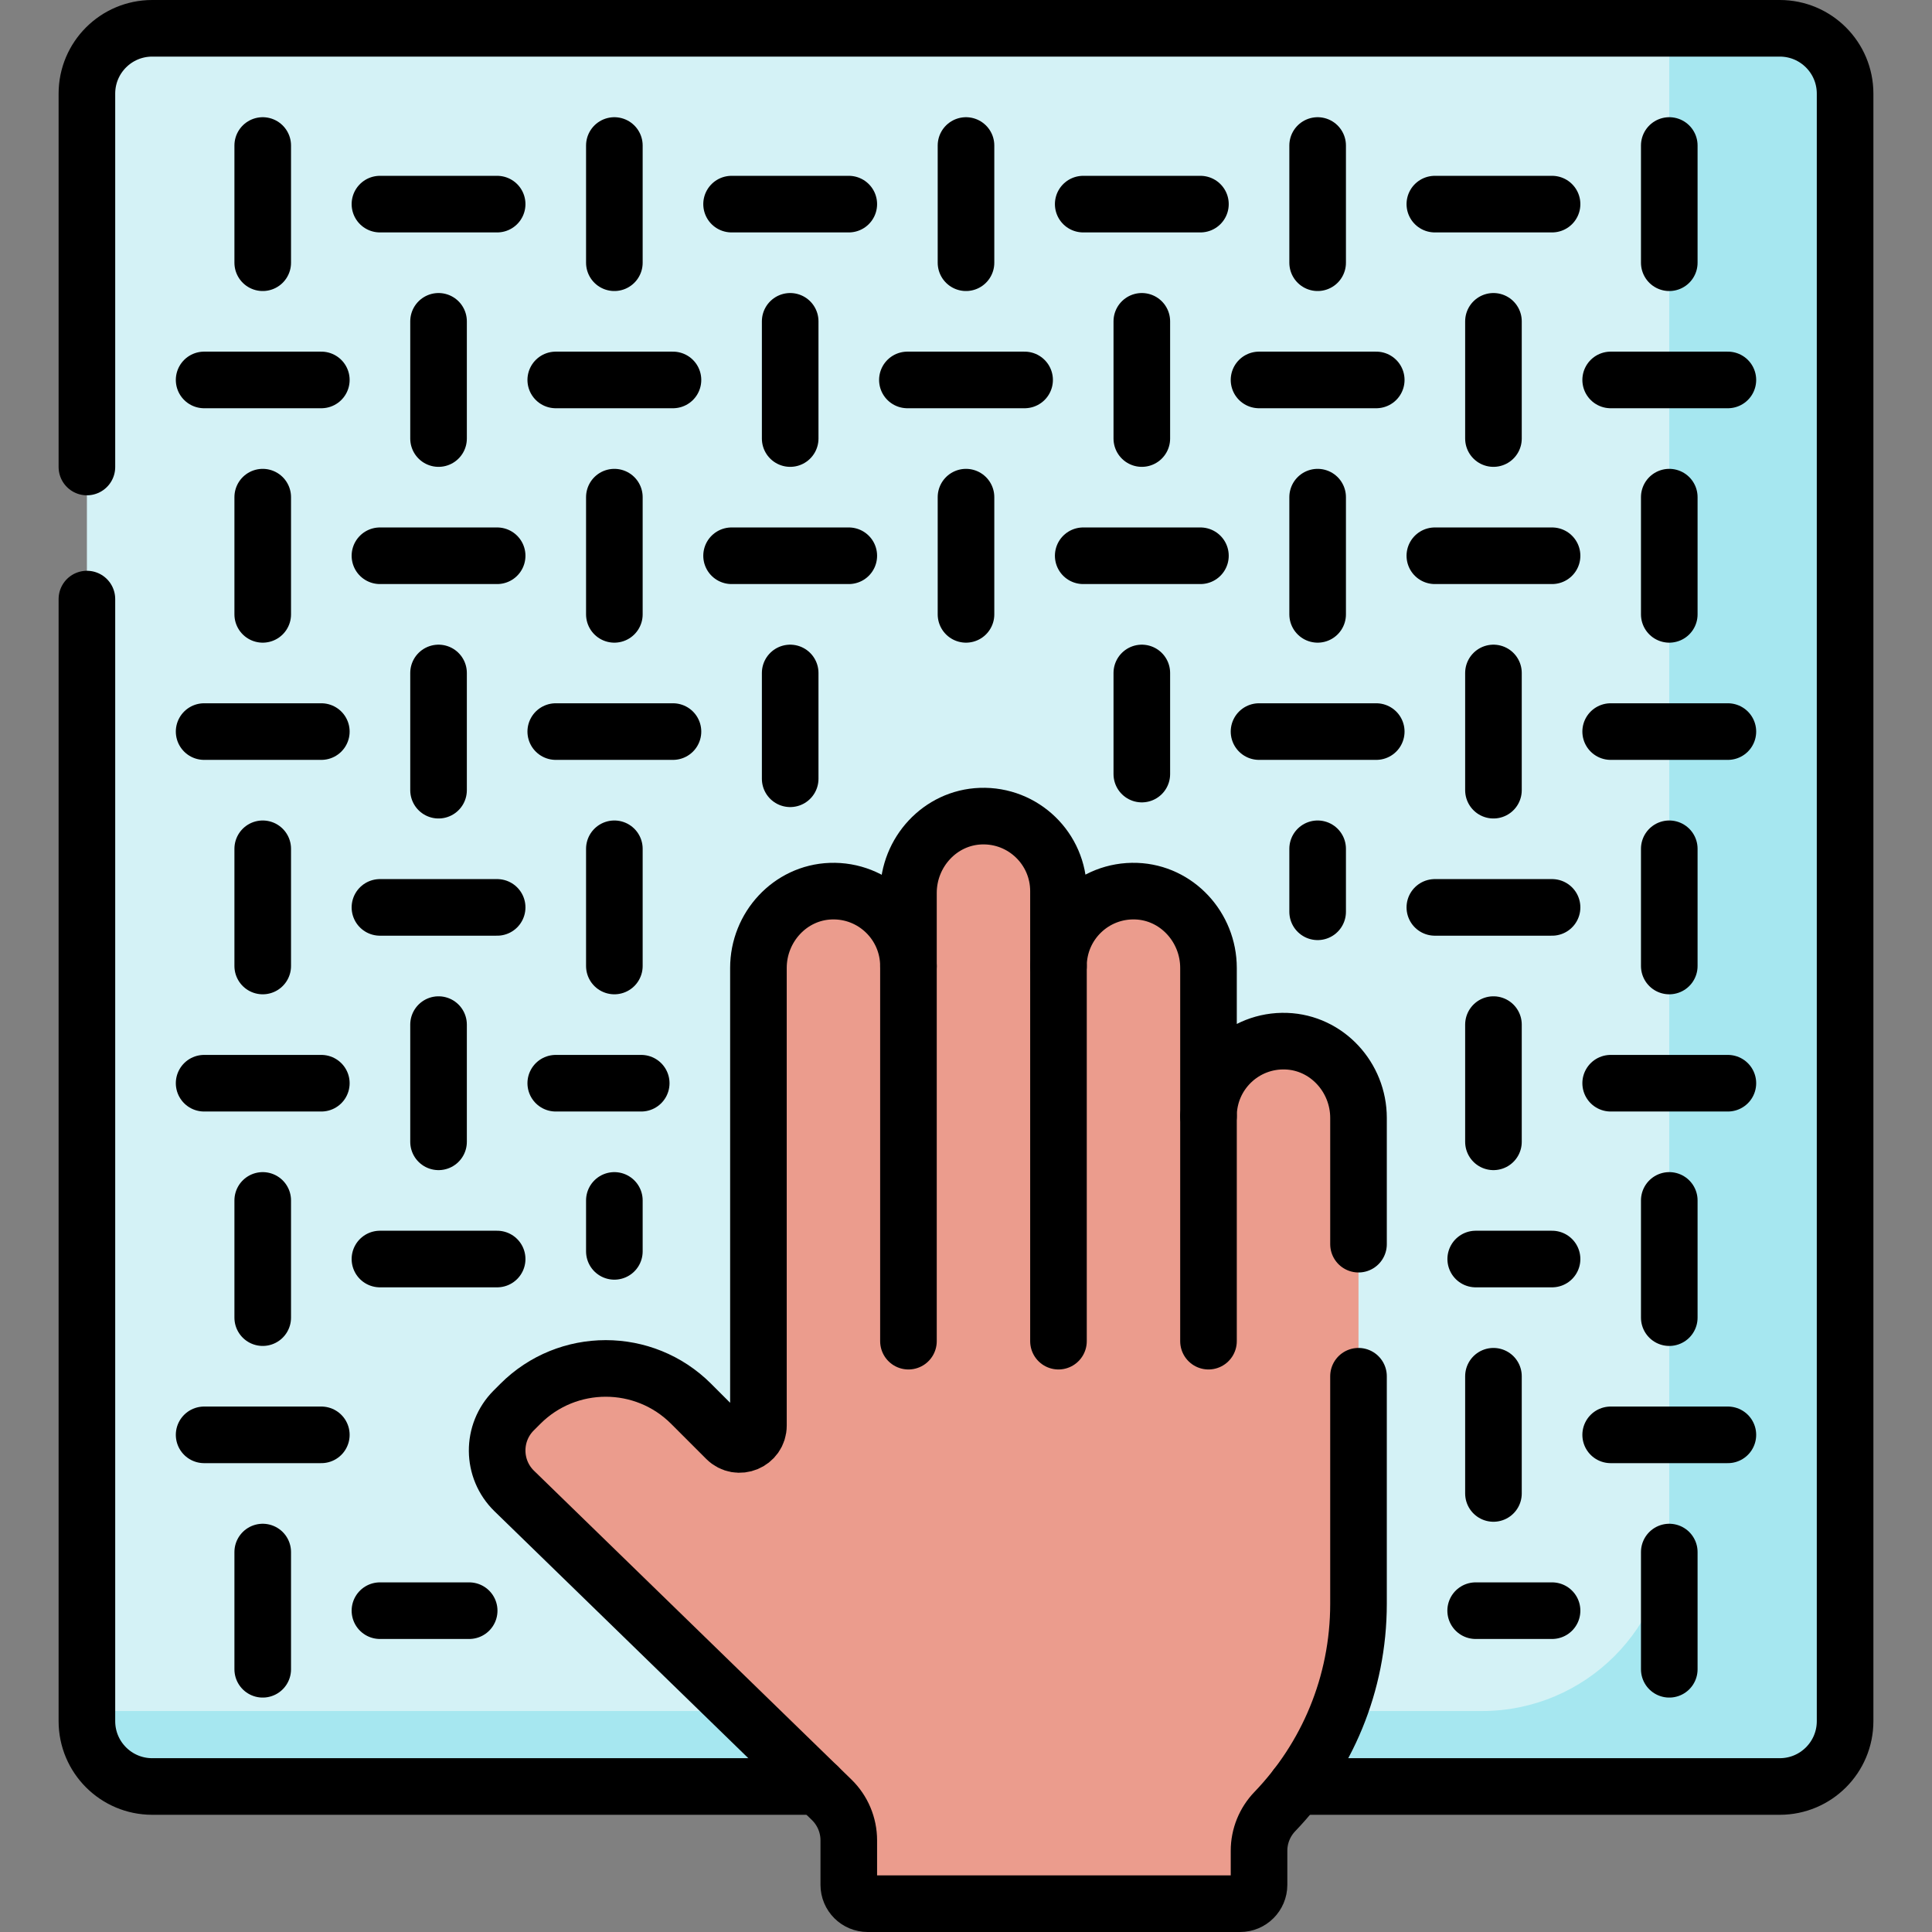 <?xml version="1.0" encoding="UTF-8" standalone="no"?>
<!DOCTYPE svg PUBLIC "-//W3C//DTD SVG 1.1//EN" "http://www.w3.org/Graphics/SVG/1.1/DTD/svg11.dtd">
<svg width="100%" height="100%" viewBox="0 0 512 512" version="1.1" xmlns="http://www.w3.org/2000/svg" xmlns:xlink="http://www.w3.org/1999/xlink" xml:space="preserve" xmlns:serif="http://www.serif.com/" style="fill-rule:evenodd;clip-rule:evenodd;stroke-linecap:round;stroke-linejoin:round;stroke-miterlimit:10;">
    <rect x="0" y="0" width="512" height="512" fill="#808080" stroke="none"/>
    <g>
        <path d="M471.661,473.438L40.339,473.438C30.78,473.438 23.031,465.689 23.031,456.13L23.031,24.808C23.031,15.249 30.78,7.5 40.339,7.5L471.661,7.5C481.22,7.5 488.969,15.249 488.969,24.808L488.969,456.13C488.969,465.689 481.22,473.438 471.661,473.438Z" style="fill:rgb(212,242,246);fill-rule:nonzero;"/>
        <path d="M471.661,7.5L442.375,7.5L442.375,403.806C442.375,431.217 420.154,453.438 392.743,453.438L23.031,453.438L23.031,456.13C23.031,465.689 30.78,473.438 40.339,473.438L471.661,473.438C481.22,473.438 488.969,465.689 488.969,456.13L488.969,24.808C488.969,15.249 481.22,7.5 471.661,7.5Z" style="fill:rgb(166,231,240);fill-rule:nonzero;"/>
        <path d="M340.865,275.922C329.556,275.52 320.262,284.568 320.262,295.787L320.262,256.507C320.262,245.728 311.88,236.548 301.108,236.165C289.799,235.763 280.505,244.811 280.505,256.03L280.505,236.152C280.505,224.933 271.211,215.885 259.902,216.287C249.13,216.67 240.748,225.85 240.748,236.629L240.748,256.031C240.748,244.812 231.454,235.764 220.145,236.166C209.373,236.549 200.992,245.729 200.992,256.508L200.992,377.786C200.992,382.241 195.606,384.471 192.456,381.322L183.154,372.02C170.659,359.525 150.4,359.524 137.904,372.019L136.142,373.781C130.227,379.696 130.293,389.307 136.289,395.14L220.395,476.955C223.298,479.779 224.936,483.657 224.936,487.707L224.936,499.5C224.936,502.261 227.175,504.5 229.936,504.5L328.655,504.5C331.416,504.5 333.655,502.261 333.655,499.5L333.655,490.468C333.655,486.593 335.161,482.875 337.845,480.081C351.576,465.791 360.017,446.38 360.017,424.997L360.017,296.264C360.019,285.486 351.637,276.306 340.865,275.922Z" style="fill:rgb(235,156,141);fill-rule:nonzero;"/>
        <path d="M320.262,295.788L320.262,355.423" style="fill:none;fill-rule:nonzero;stroke:black;stroke-width:15px;"/>
        <path d="M280.506,256.031L280.506,355.423" style="fill:none;fill-rule:nonzero;stroke:black;stroke-width:15px;"/>
        <path d="M240.749,256.031L240.749,355.423" style="fill:none;fill-rule:nonzero;stroke:black;stroke-width:15px;"/>
        <path d="M100.688,54.094L131.75,54.094" style="fill:none;fill-rule:nonzero;stroke:black;stroke-width:15px;"/>
        <path d="M193.875,54.094L224.938,54.094" style="fill:none;fill-rule:nonzero;stroke:black;stroke-width:15px;"/>
        <path d="M162.812,38.562L162.812,69.625" style="fill:none;fill-rule:nonzero;stroke:black;stroke-width:15px;"/>
        <path d="M287.062,54.094L318.125,54.094" style="fill:none;fill-rule:nonzero;stroke:black;stroke-width:15px;"/>
        <path d="M256,38.562L256,69.625" style="fill:none;fill-rule:nonzero;stroke:black;stroke-width:15px;"/>
        <path d="M380.25,54.094L411.312,54.094" style="fill:none;fill-rule:nonzero;stroke:black;stroke-width:15px;"/>
        <path d="M349.188,38.562L349.188,69.625" style="fill:none;fill-rule:nonzero;stroke:black;stroke-width:15px;"/>
        <path d="M147.281,100.688L178.344,100.688" style="fill:none;fill-rule:nonzero;stroke:black;stroke-width:15px;"/>
        <path d="M116.219,85.156L116.219,116.219" style="fill:none;fill-rule:nonzero;stroke:black;stroke-width:15px;"/>
        <path d="M395.781,85.156L395.781,116.219" style="fill:none;fill-rule:nonzero;stroke:black;stroke-width:15px;"/>
        <path d="M240.469,100.688L271.531,100.688" style="fill:none;fill-rule:nonzero;stroke:black;stroke-width:15px;"/>
        <path d="M209.406,85.156L209.406,116.219" style="fill:none;fill-rule:nonzero;stroke:black;stroke-width:15px;"/>
        <path d="M333.656,100.688L364.719,100.688" style="fill:none;fill-rule:nonzero;stroke:black;stroke-width:15px;"/>
        <path d="M302.594,85.156L302.594,116.219" style="fill:none;fill-rule:nonzero;stroke:black;stroke-width:15px;"/>
        <path d="M100.688,147.281L131.75,147.281" style="fill:none;fill-rule:nonzero;stroke:black;stroke-width:15px;"/>
        <path d="M193.875,147.281L224.938,147.281" style="fill:none;fill-rule:nonzero;stroke:black;stroke-width:15px;"/>
        <path d="M162.812,131.75L162.812,162.812" style="fill:none;fill-rule:nonzero;stroke:black;stroke-width:15px;"/>
        <path d="M287.062,147.281L318.125,147.281" style="fill:none;fill-rule:nonzero;stroke:black;stroke-width:15px;"/>
        <path d="M256,131.75L256,162.812" style="fill:none;fill-rule:nonzero;stroke:black;stroke-width:15px;"/>
        <path d="M380.25,147.281L411.312,147.281" style="fill:none;fill-rule:nonzero;stroke:black;stroke-width:15px;"/>
        <path d="M349.188,131.75L349.188,162.812" style="fill:none;fill-rule:nonzero;stroke:black;stroke-width:15px;"/>
        <path d="M147.281,193.875L178.344,193.875" style="fill:none;fill-rule:nonzero;stroke:black;stroke-width:15px;"/>
        <path d="M116.219,178.344L116.219,209.406" style="fill:none;fill-rule:nonzero;stroke:black;stroke-width:15px;"/>
        <path d="M395.781,178.344L395.781,209.406" style="fill:none;fill-rule:nonzero;stroke:black;stroke-width:15px;"/>
        <path d="M209.406,178.344L209.406,206.381" style="fill:none;fill-rule:nonzero;stroke:black;stroke-width:15px;"/>
        <path d="M333.656,193.875L364.719,193.875" style="fill:none;fill-rule:nonzero;stroke:black;stroke-width:15px;"/>
        <path d="M302.594,178.344L302.594,205.138" style="fill:none;fill-rule:nonzero;stroke:black;stroke-width:15px;"/>
        <path d="M100.688,240.469L131.75,240.469" style="fill:none;fill-rule:nonzero;stroke:black;stroke-width:15px;"/>
        <path d="M162.812,224.938L162.812,256" style="fill:none;fill-rule:nonzero;stroke:black;stroke-width:15px;"/>
        <path d="M380.25,240.469L411.312,240.469" style="fill:none;fill-rule:nonzero;stroke:black;stroke-width:15px;"/>
        <path d="M349.188,224.938L349.188,241.634" style="fill:none;fill-rule:nonzero;stroke:black;stroke-width:15px;"/>
        <path d="M147.281,287.062L169.93,287.062" style="fill:none;fill-rule:nonzero;stroke:black;stroke-width:15px;"/>
        <path d="M116.219,271.531L116.219,302.594" style="fill:none;fill-rule:nonzero;stroke:black;stroke-width:15px;"/>
        <path d="M395.781,271.531L395.781,302.594" style="fill:none;fill-rule:nonzero;stroke:black;stroke-width:15px;"/>
        <path d="M100.688,333.656L131.75,333.656" style="fill:none;fill-rule:nonzero;stroke:black;stroke-width:15px;"/>
        <path d="M162.812,318.125L162.812,331.625" style="fill:none;fill-rule:nonzero;stroke:black;stroke-width:15px;"/>
        <path d="M391.081,333.656L411.312,333.656" style="fill:none;fill-rule:nonzero;stroke:black;stroke-width:15px;"/>
        <path d="M395.781,364.719L395.781,395.781" style="fill:none;fill-rule:nonzero;stroke:black;stroke-width:15px;"/>
        <path d="M100.688,426.844L124.336,426.844" style="fill:none;fill-rule:nonzero;stroke:black;stroke-width:15px;"/>
        <path d="M69.625,38.562L69.625,69.625" style="fill:none;fill-rule:nonzero;stroke:black;stroke-width:15px;"/>
        <path d="M54.094,100.688L85.156,100.688" style="fill:none;fill-rule:nonzero;stroke:black;stroke-width:15px;"/>
        <path d="M69.625,131.75L69.625,162.812" style="fill:none;fill-rule:nonzero;stroke:black;stroke-width:15px;"/>
        <path d="M54.094,193.875L85.156,193.875" style="fill:none;fill-rule:nonzero;stroke:black;stroke-width:15px;"/>
        <path d="M69.625,224.938L69.625,256" style="fill:none;fill-rule:nonzero;stroke:black;stroke-width:15px;"/>
        <path d="M54.094,287.062L85.156,287.062" style="fill:none;fill-rule:nonzero;stroke:black;stroke-width:15px;"/>
        <path d="M54.094,380.25L85.156,380.25" style="fill:none;fill-rule:nonzero;stroke:black;stroke-width:15px;"/>
        <path d="M69.625,318.125L69.625,349.188" style="fill:none;fill-rule:nonzero;stroke:black;stroke-width:15px;"/>
        <path d="M69.625,411.312L69.625,442.375" style="fill:none;fill-rule:nonzero;stroke:black;stroke-width:15px;"/>
        <path d="M442.375,38.562L442.375,69.625" style="fill:none;fill-rule:nonzero;stroke:black;stroke-width:15px;"/>
        <path d="M457.906,100.688L426.844,100.688" style="fill:none;fill-rule:nonzero;stroke:black;stroke-width:15px;"/>
        <path d="M442.375,131.75L442.375,162.812" style="fill:none;fill-rule:nonzero;stroke:black;stroke-width:15px;"/>
        <path d="M457.906,193.875L426.844,193.875" style="fill:none;fill-rule:nonzero;stroke:black;stroke-width:15px;"/>
        <path d="M442.375,224.938L442.375,256" style="fill:none;fill-rule:nonzero;stroke:black;stroke-width:15px;"/>
        <path d="M457.906,287.062L426.844,287.062" style="fill:none;fill-rule:nonzero;stroke:black;stroke-width:15px;"/>
        <path d="M457.906,380.25L426.844,380.25" style="fill:none;fill-rule:nonzero;stroke:black;stroke-width:15px;"/>
        <path d="M442.375,318.125L442.375,349.188" style="fill:none;fill-rule:nonzero;stroke:black;stroke-width:15px;"/>
        <path d="M442.375,411.312L442.375,442.375" style="fill:none;fill-rule:nonzero;stroke:black;stroke-width:15px;"/>
        <path d="M391.066,426.844L411.312,426.844" style="fill:none;fill-rule:nonzero;stroke:black;stroke-width:15px;"/>
        <path d="M23.031,158.761L23.031,456.13C23.031,465.689 30.78,473.438 40.339,473.438L216.783,473.438" style="fill:none;fill-rule:nonzero;stroke:black;stroke-width:15px;"/>
        <path d="M343.564,473.438L471.661,473.438C481.22,473.438 488.969,465.689 488.969,456.13L488.969,24.808C488.969,15.249 481.22,7.5 471.661,7.5L40.339,7.5C30.78,7.5 23.031,15.249 23.031,24.808L23.031,123.761" style="fill:none;fill-rule:nonzero;stroke:black;stroke-width:15px;"/>
        <path d="M360.019,329.719L360.019,296.265C360.019,285.486 351.638,276.306 340.866,275.923C329.557,275.521 320.263,284.569 320.263,295.788L320.263,256.508C320.263,245.729 311.881,236.549 301.109,236.166C289.8,235.764 280.506,244.812 280.506,256.031L280.506,236.153C280.506,224.934 271.212,215.886 259.903,216.288C249.131,216.671 240.749,225.851 240.749,236.63L240.749,256.032C240.749,244.813 231.455,235.765 220.146,236.167C209.374,236.55 200.993,245.73 200.993,256.509L200.993,377.787C200.993,382.242 195.607,384.472 192.457,381.323L183.155,372.021C170.66,359.526 150.401,359.525 137.905,372.02L136.143,373.782C130.228,379.697 130.294,389.308 136.29,395.141L220.396,476.956C223.299,479.78 224.937,483.658 224.937,487.708L224.937,499.5C224.937,502.261 227.176,504.5 229.937,504.5L328.656,504.5C331.417,504.5 333.656,502.261 333.656,499.5L333.656,490.468C333.656,486.593 335.162,482.875 337.846,480.081C351.577,465.791 360.018,446.38 360.018,424.997L360.018,364.719" style="fill:none;fill-rule:nonzero;stroke:black;stroke-width:15px;"/>
    </g>
</svg>
